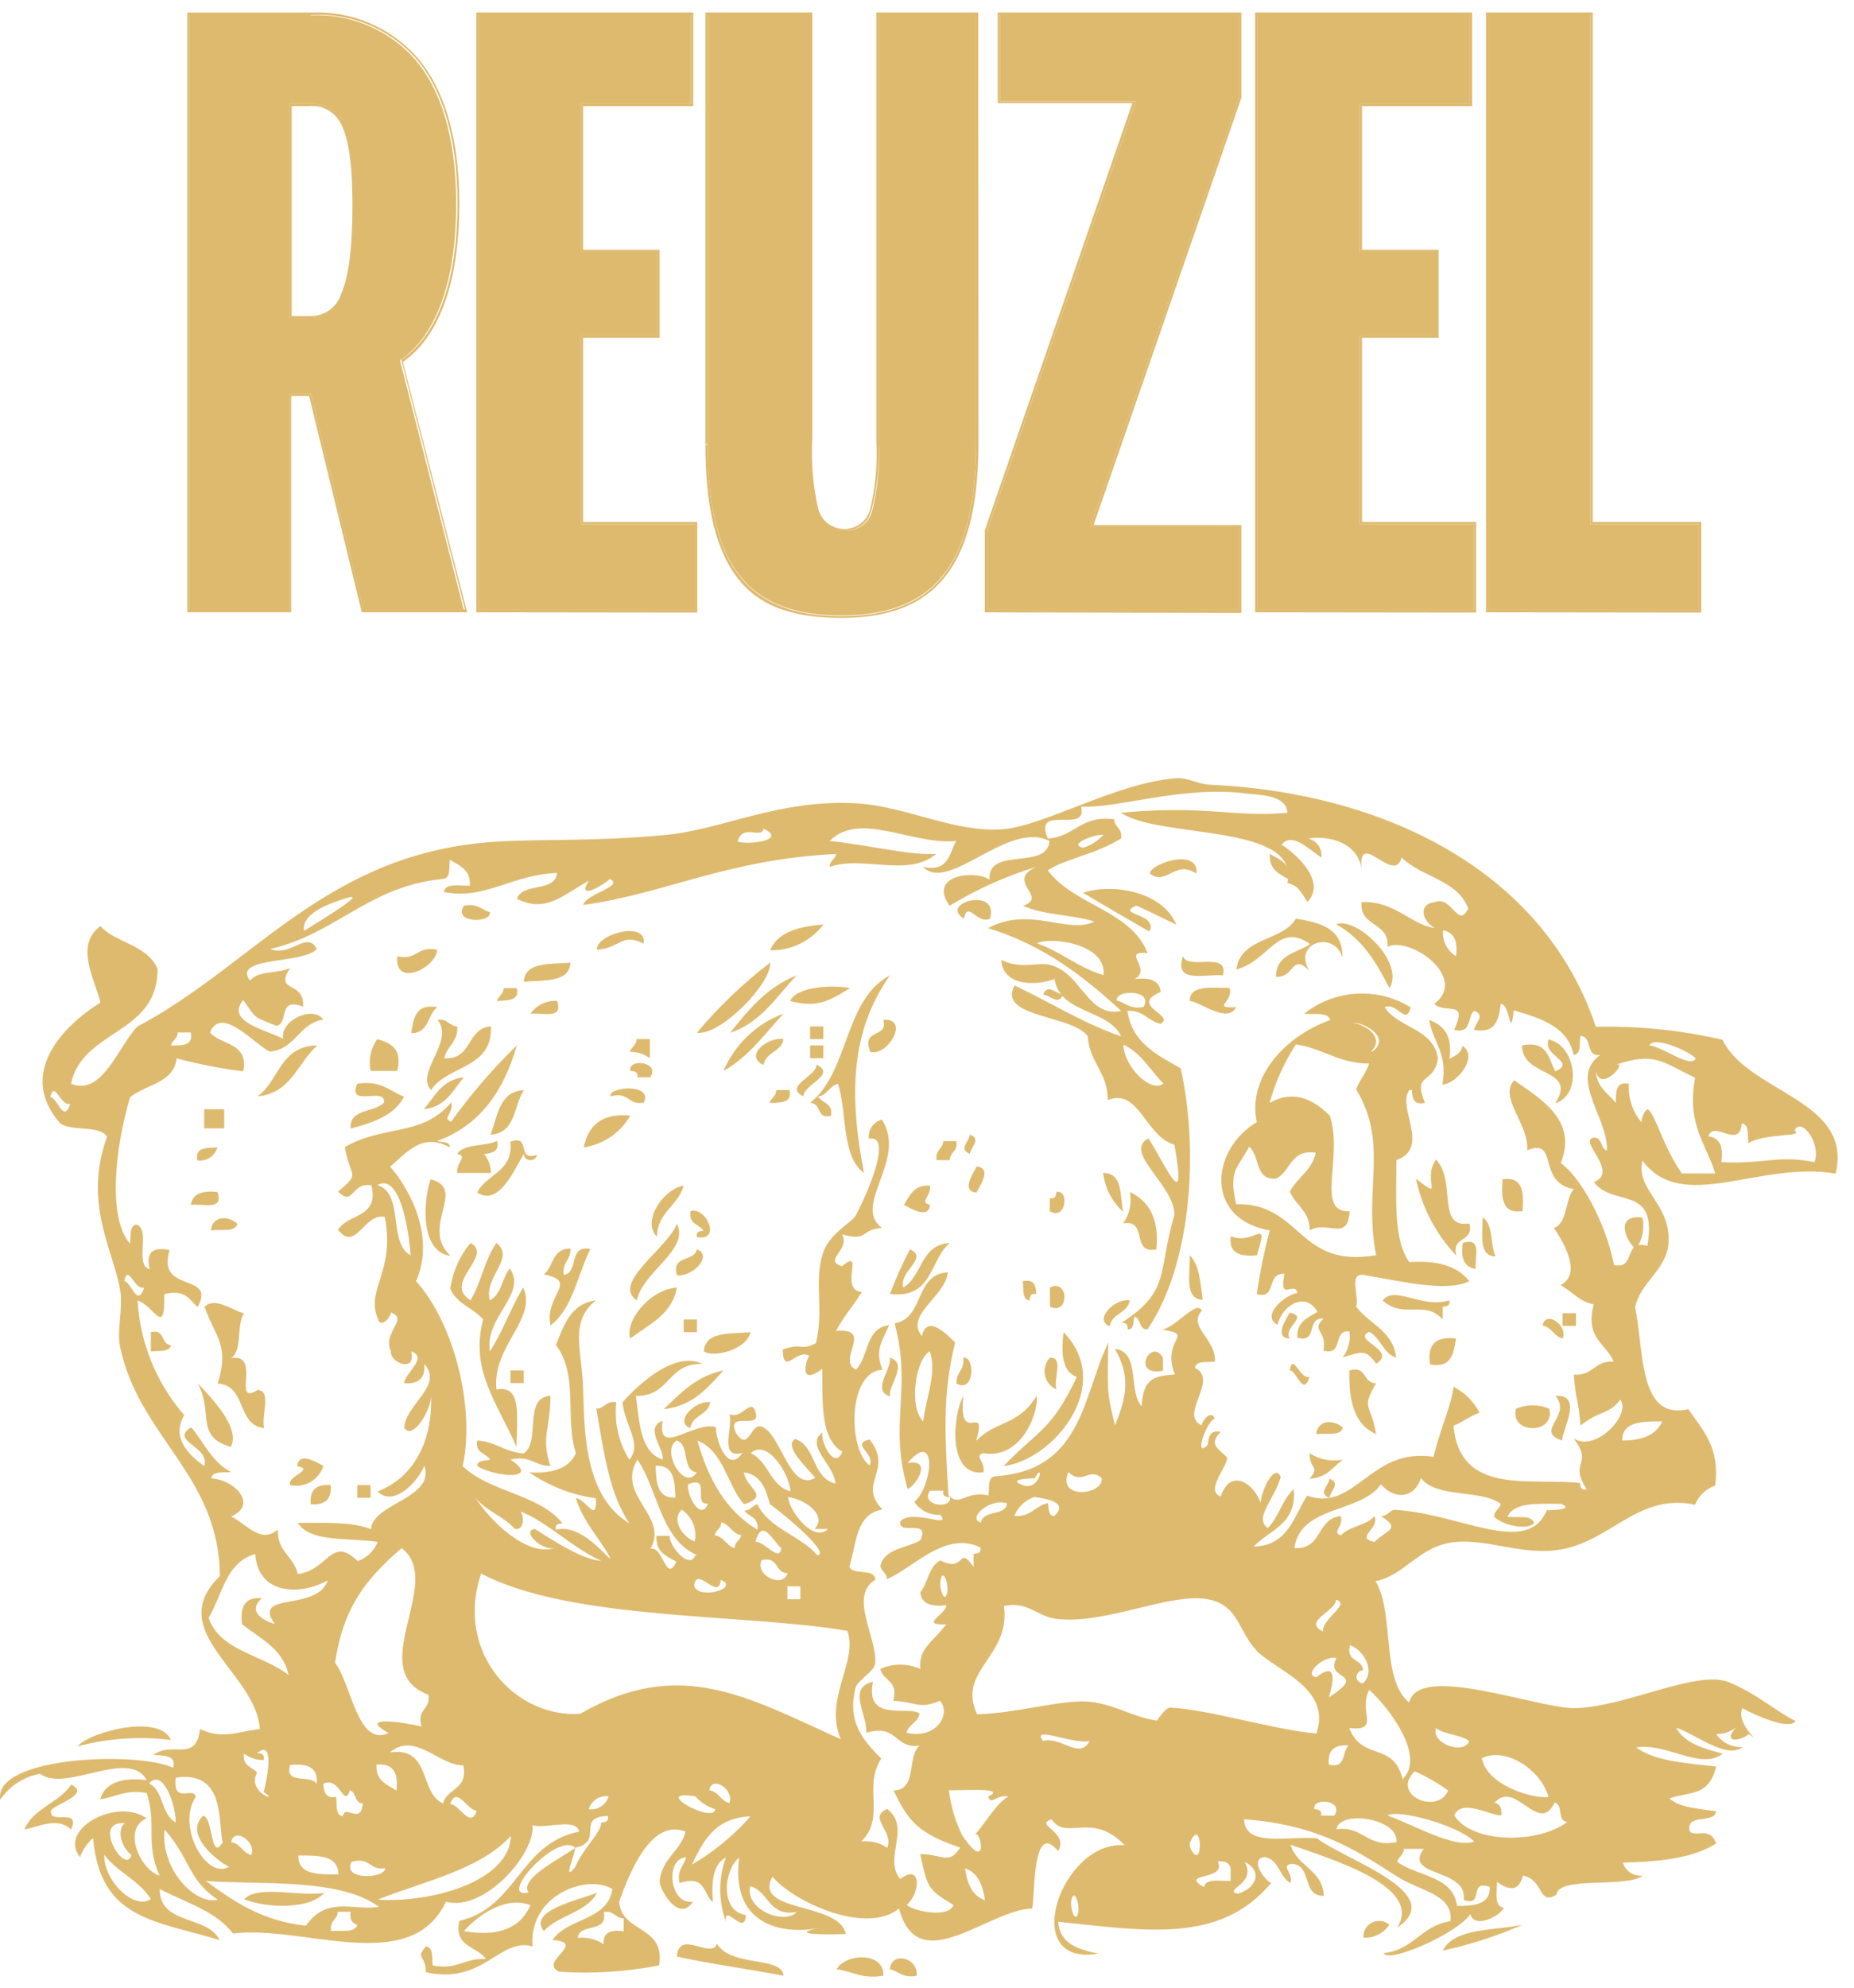 <?xml version="1.0" encoding="UTF-8"?> <svg xmlns="http://www.w3.org/2000/svg" width="112" height="120" viewBox="0 0 112 120" fill="none"> <path d="M76.712 51.555C77.3 51.891 77.99 52.133 77.92 53.118C77.332 52.782 76.641 52.54 76.712 51.555Z" fill="#DEBA6E"></path> <path d="M72.273 52.736C70.955 51.877 70.5 53.516 69.457 52.736C69.535 52.096 72.445 51.175 72.273 52.736Z" fill="#DEBA6E"></path> <path d="M59.801 55.464C59.017 55.832 58.452 54.314 58.232 55.464C56.664 54.518 60.397 53.485 59.801 55.464Z" fill="#DEBA6E"></path> <path d="M28.022 54.681C28.861 54.517 29.088 54.939 29.59 55.065C29.724 55.746 27.34 55.754 28.022 54.681Z" fill="#DEBA6E"></path> <path d="M80.719 55.806C81.887 55.298 84.907 58.082 83.934 59.661C83.15 58.097 82.264 56.643 80.719 55.806Z" fill="#DEBA6E"></path> <path d="M49.746 55.807C49.372 56.304 48.885 56.706 48.324 56.978C47.763 57.25 47.146 57.385 46.523 57.371C46.977 56.268 48.248 55.94 49.746 55.807Z" fill="#DEBA6E"></path> <path d="M26.415 57.346C26.321 58.457 23.803 59.647 23.999 57.729C25.23 58.011 25.183 57.064 26.415 57.346Z" fill="#DEBA6E"></path> <path d="M71.462 57.727C71.76 58.605 74.247 57.375 73.878 58.887C72.788 58.777 70.898 59.427 71.462 57.727Z" fill="#DEBA6E"></path> <path d="M34.46 58.118C34.389 59.332 32.891 59.16 31.644 59.27C31.707 58.056 33.213 58.228 34.46 58.118" fill="#DEBA6E"></path> <path d="M42.098 62.348C43.414 60.783 44.898 59.364 46.521 58.118C46.647 59.33 43.502 62.567 42.098 62.348Z" fill="#DEBA6E"></path> <path d="M48.129 58.886C46.905 60.152 46.003 61.716 44.113 62.35C45.211 60.966 46.325 59.597 48.129 58.886" fill="#DEBA6E"></path> <path d="M51.353 59.652C50.09 60.435 49.377 60.858 47.73 60.435C48.122 59.542 50.326 59.456 51.353 59.652Z" fill="#DEBA6E"></path> <path d="M30.439 59.652H31.223C31.412 60.435 30.651 60.388 30.023 60.435C30.094 60.122 30.423 60.051 30.423 59.652" fill="#DEBA6E"></path> <path d="M64.223 60.044C63.925 60.728 63.494 60.099 63.016 60.044C63.314 59.352 63.745 59.989 64.223 60.044Z" fill="#DEBA6E"></path> <path d="M74.279 59.652C74.537 60.496 73.141 60.878 74.679 60.808C74.122 61.808 72.6 60.527 71.871 60.425C71.871 59.441 73.212 59.644 74.279 59.644" fill="#DEBA6E"></path> <path d="M33.652 60.426C34.059 61.583 32.758 61.106 32.044 61.207C32.22 60.949 32.461 60.74 32.743 60.603C33.025 60.466 33.339 60.405 33.652 60.426" fill="#DEBA6E"></path> <path d="M26.413 60.809C25.809 61.263 25.935 62.373 24.844 62.373C24.978 61.482 25.103 60.567 26.413 60.809Z" fill="#DEBA6E"></path> <path d="M43.707 64.654C44.043 63.862 44.538 63.147 45.161 62.552C45.784 61.957 46.522 61.494 47.331 61.193C46.193 62.42 45.229 63.803 43.707 64.654" fill="#DEBA6E"></path> <path d="M26.413 61.575C27.064 61.473 27.103 61.942 27.62 61.966C27.683 62.919 26.985 63.154 26.836 63.888C28.562 63.998 28.162 62.075 29.652 61.966C29.785 64.529 27.009 64.31 26.036 65.811C25.064 64.74 27.479 62.888 26.436 61.575" fill="#DEBA6E"></path> <path d="M53.362 61.575C55.001 61.442 53.629 63.802 52.578 63.505C51.99 62.044 53.676 62.724 53.362 61.575Z" fill="#DEBA6E"></path> <path d="M86.348 61.577C87.211 61.905 87.768 62.53 87.556 63.92C87.909 63.748 88.277 63.584 88.34 63.139C89.336 63.756 88.058 65.411 87.132 65.481C87.477 63.607 86.576 62.928 86.348 61.632" fill="#DEBA6E"></path> <path d="M49.738 61.968H48.938V62.733H49.738V61.968Z" fill="#DEBA6E"></path> <path d="M22.791 62.732C23.622 62.967 24.32 63.326 23.998 64.654H22.391C22.32 64.324 22.319 63.982 22.388 63.651C22.457 63.321 22.594 63.008 22.791 62.732" fill="#DEBA6E"></path> <path d="M38.475 62.731H39.26V63.89C38.913 63.627 38.486 63.492 38.052 63.506C38.13 63.193 38.459 63.115 38.452 62.724" fill="#DEBA6E"></path> <path d="M47.33 62.73C47.213 63.514 46.24 63.514 46.123 64.297C44.915 63.725 46.421 62.574 47.33 62.73Z" fill="#DEBA6E"></path> <path d="M93.964 66.576C95.321 64.475 91.925 65.068 91.948 63.115C93.517 62.803 93.517 63.897 93.964 64.678C95.29 64.1 93.125 63.74 93.556 62.756C95.18 63.092 95.635 66.068 93.964 66.6" fill="#DEBA6E"></path> <path d="M19.174 63.113C17.974 64.152 17.606 66.004 15.551 66.191C16.869 65.277 16.908 63.129 19.174 63.113Z" fill="#DEBA6E"></path> <path d="M49.738 63.113H48.938V63.884H49.738V63.113Z" fill="#DEBA6E"></path> <path d="M38.076 64.654C37.919 63.872 39.911 64.091 39.284 65.037H38.499C38.578 64.716 38.35 64.677 38.099 64.654" fill="#DEBA6E"></path> <path d="M48.54 66.191C47.285 65.575 49.364 64.974 49.324 64.272C50.587 64.888 48.501 65.489 48.54 66.191Z" fill="#DEBA6E"></path> <path d="M25.606 66.966C26.28 66.185 26.688 65.179 28.021 65.038C27.355 65.819 26.939 66.825 25.606 66.966Z" fill="#DEBA6E"></path> <path d="M21.582 65.428C23.033 65.202 23.535 65.874 24.406 66.21C23.825 67.327 22.57 67.772 21.182 68.132C21.096 66.897 22.617 67.194 23.198 66.569C23.323 65.553 20.939 66.929 21.582 65.421" fill="#DEBA6E"></path> <path d="M31.645 65.811C31.026 66.757 31.159 68.423 29.63 68.501C30.077 67.39 30.132 65.904 31.645 65.811Z" fill="#DEBA6E"></path> <path d="M36.868 66.192C36.798 65.569 39.504 65.413 38.884 66.574C37.912 66.73 38.006 65.872 36.868 66.192Z" fill="#DEBA6E"></path> <path d="M46.908 65.811H47.692C47.88 66.631 47.12 66.545 46.484 66.592C46.563 66.287 46.892 66.209 46.892 65.811" fill="#DEBA6E"></path> <path d="M13.543 66.967H12.336V68.123H13.543V66.967Z" fill="#DEBA6E"></path> <path d="M38.077 67.349C37.784 67.86 37.378 68.299 36.89 68.632C36.403 68.965 35.846 69.183 35.262 69.272C35.528 67.99 36.297 67.185 38.077 67.349" fill="#DEBA6E"></path> <path d="M58.592 68.5C59.306 68.782 58.655 69.205 58.592 69.659C57.878 69.377 58.537 68.962 58.592 68.5Z" fill="#DEBA6E"></path> <path d="M30.029 68.891C30.177 69.54 29.715 69.61 29.244 69.673C29.509 69.994 29.653 70.398 29.652 70.814H27.621C27.535 70.157 28.303 69.813 27.621 69.657C28.029 69.024 29.331 69.235 30.029 68.875" fill="#DEBA6E"></path> <path d="M56.985 68.892H57.769C57.887 69.509 57.392 69.548 57.369 70.041H56.585C56.467 69.423 56.961 69.376 56.985 68.892Z" fill="#DEBA6E"></path> <path d="M13.136 69.272C13.061 69.526 12.899 69.745 12.677 69.89C12.456 70.034 12.19 70.094 11.928 70.058C11.74 69.233 12.508 69.32 13.136 69.272Z" fill="#DEBA6E"></path> <path d="M87.955 75.784C86.739 74.495 85.903 72.896 85.539 71.165C87.335 72.548 85.861 71.258 86.747 70.008C88.002 71.282 86.747 74.19 88.763 73.861C89.061 75.042 87.657 74.596 87.978 75.784" fill="#DEBA6E"></path> <path d="M58.993 70.431C59.997 70.485 59.11 71.727 58.993 71.992C57.997 71.938 58.875 70.696 58.993 70.431Z" fill="#DEBA6E"></path> <path d="M66.64 70.814C67.855 70.814 67.636 72.158 67.848 73.158C67.174 72.548 66.745 71.715 66.64 70.814" fill="#DEBA6E"></path> <path d="M26.015 71.196C28.266 71.783 25.341 74.073 27.215 75.816C25.364 75.574 25.561 72.51 26.015 71.196Z" fill="#DEBA6E"></path> <path d="M90.771 71.195C92.026 71.015 92.058 72.016 91.979 73.118C90.724 73.298 90.693 72.336 90.771 71.195Z" fill="#DEBA6E"></path> <path d="M56.178 71.579C56.264 72.236 55.495 72.58 56.178 72.736C56.123 73.69 54.821 72.846 54.609 72.736C54.962 72.174 55.213 71.517 56.178 71.579Z" fill="#DEBA6E"></path> <path d="M13.135 71.962C13.543 73.119 12.241 72.642 11.527 72.743C11.629 72.063 12.225 71.868 13.135 71.962Z" fill="#DEBA6E"></path> <path d="M63.822 71.962C64.606 71.813 64.41 73.714 63.414 73.12V72.338C63.759 72.4 63.798 72.181 63.822 71.946" fill="#DEBA6E"></path> <path d="M68.247 71.962C69.415 72.509 70.043 73.588 69.855 75.425C68.286 75.745 69.384 73.572 67.847 73.861C68.044 73.586 68.181 73.273 68.25 72.942C68.319 72.611 68.318 72.269 68.247 71.939" fill="#DEBA6E"></path> <path d="M14.342 73.884C14.217 74.409 13.338 74.205 12.734 74.275C12.844 73.374 13.809 73.39 14.342 73.884Z" fill="#DEBA6E"></path> <path d="M89.564 73.502C90.231 73.893 90.003 75.137 90.348 75.849C89.321 75.849 89.564 74.566 89.564 73.502Z" fill="#DEBA6E"></path> <path d="M98.819 75.425C98.176 74.862 97.556 73.313 99.219 73.501C99.29 73.832 99.29 74.174 99.222 74.505C99.153 74.836 99.016 75.149 98.819 75.425" fill="#DEBA6E"></path> <path d="M40.891 73.884C41.676 75.448 38.821 76.769 38.476 78.505C36.907 77.473 40.319 75.377 40.891 73.884Z" fill="#DEBA6E"></path> <path d="M75.927 75.785C74.876 75.886 74.202 75.636 74.359 74.627C75.739 75.245 76.711 73.312 75.927 75.785Z" fill="#DEBA6E"></path> <path d="M54.57 77.729C55.73 77.049 55.597 75.126 57.385 75.04C56.146 76.033 56.381 78.432 53.762 78.12C54.109 77.197 54.513 76.297 54.97 75.423C56.146 75.962 54.264 76.752 54.57 77.729Z" fill="#DEBA6E"></path> <path d="M88.365 75.041C89.573 74.658 89.071 75.902 89.149 76.606C88.443 76.512 88.231 75.941 88.365 75.041Z" fill="#DEBA6E"></path> <path d="M34.051 76.964C35.001 76.847 34.295 75.143 35.667 75.401C34.883 76.964 34.6 79.005 33.252 80.022C32.875 78.168 35.008 77.363 32.852 76.941C33.448 76.487 33.322 75.377 34.459 75.377C34.506 76.065 33.965 76.159 34.051 76.941" fill="#DEBA6E"></path> <path d="M42.1 75.425C43.111 75.816 41.778 77.13 40.892 76.99C40.539 75.753 41.935 76.207 42.1 75.425Z" fill="#DEBA6E"></path> <path d="M71.871 75.784C72.467 76.363 72.514 77.473 72.656 78.474C71.503 78.419 71.918 76.863 71.871 75.784Z" fill="#DEBA6E"></path> <path d="M61.809 77.346C62.499 77.205 62.593 77.651 62.593 78.128C62.248 78.057 62.217 78.276 62.193 78.511C61.723 78.448 61.848 77.807 61.785 77.353" fill="#DEBA6E"></path> <path d="M40.891 77.731C40.601 79.372 39.189 79.95 38.076 80.81C37.715 79.88 39.142 77.872 40.891 77.731Z" fill="#DEBA6E"></path> <path d="M63.426 77.73C64.594 77.169 64.594 79.454 63.426 78.885V77.73Z" fill="#DEBA6E"></path> <path d="M83.531 78.504C84.269 77.574 85.884 79.028 87.555 78.504C87.625 78.833 87.398 78.872 87.155 78.887V79.669C86.088 78.434 84.802 79.669 83.531 78.512" fill="#DEBA6E"></path> <path d="M12.336 78.909C12.963 78.276 13.904 79.042 14.743 79.292C14.257 79.98 14.673 81.536 13.959 81.989C15.841 81.677 13.959 84.944 15.567 83.912C16.453 83.959 15.739 85.546 15.967 86.219C14.273 86.047 14.924 83.631 13.151 83.529C13.889 81.184 12.979 80.707 12.367 78.909" fill="#DEBA6E"></path> <path d="M68.247 78.504C68.129 79.287 67.157 79.287 67.039 80.069C66.028 79.678 67.361 78.363 68.247 78.504Z" fill="#DEBA6E"></path> <path d="M77.903 80.81C76.899 80.755 77.785 79.512 77.903 79.246C79.103 79.504 77.519 80.075 77.903 80.81Z" fill="#DEBA6E"></path> <path d="M95.203 79.278H94.395V80.044H95.203V79.278Z" fill="#DEBA6E"></path> <path d="M42.101 79.661H41.301V80.428H42.101V79.661Z" fill="#DEBA6E"></path> <path d="M94.395 80.81C93.87 80.677 93.76 80.137 93.188 80.027C93.352 79.065 94.756 80.027 94.395 80.81Z" fill="#DEBA6E"></path> <path d="M9.113 81.583V80.425C10.007 80.214 9.685 81.161 10.321 81.207C10.258 81.653 9.591 81.528 9.113 81.591" fill="#DEBA6E"></path> <path d="M45.339 80.428C45.096 81.49 43.111 81.99 42.523 81.584C42.586 80.365 44.092 80.537 45.339 80.428Z" fill="#DEBA6E"></path> <path d="M87.956 80.81C87.815 81.701 87.697 82.615 86.388 82.373C86.2 81.17 86.741 80.654 87.956 80.81Z" fill="#DEBA6E"></path> <path d="M70.255 81.966V82.75C68.294 83.141 69.517 80.705 70.255 81.966Z" fill="#DEBA6E"></path> <path d="M53.762 81.966C54.899 82.349 53.652 83.601 53.762 84.312C52.633 83.921 53.88 82.678 53.762 81.966Z" fill="#DEBA6E"></path> <path d="M58.192 81.967C58.898 81.842 58.906 84.127 57.784 83.532C57.737 82.843 58.278 82.749 58.192 81.967Z" fill="#DEBA6E"></path> <path d="M63.425 81.966C64.296 81.903 63.606 83.334 63.825 83.889C63.648 83.812 63.493 83.693 63.371 83.544C63.25 83.395 63.166 83.219 63.127 83.03C63.087 82.842 63.094 82.647 63.146 82.462C63.198 82.277 63.294 82.107 63.425 81.966" fill="#DEBA6E"></path> <path d="M31.637 82.733H30.837V83.497H31.637V82.733Z" fill="#DEBA6E"></path> <path d="M43.709 82.733C42.76 83.749 41.913 84.866 40.094 85.077C41.105 84.124 42.031 83.085 43.709 82.733Z" fill="#DEBA6E"></path> <path d="M11.938 83.506C12.832 84.451 14.534 86.209 13.945 87.35C11.757 86.732 12.918 85.272 11.938 83.506" fill="#DEBA6E"></path> <path d="M93.964 84.274C95.673 84.157 94.371 86.328 94.364 86.968C92.654 86.398 95.007 85.477 93.964 84.274Z" fill="#DEBA6E"></path> <path d="M42.907 84.654C42.789 85.436 41.816 85.436 41.699 86.219C40.687 85.835 42.02 84.521 42.907 84.654Z" fill="#DEBA6E"></path> <path d="M93.588 85.046C93.98 86.611 91.188 86.611 91.58 85.046C91.897 84.911 92.239 84.841 92.584 84.841C92.929 84.841 93.271 84.911 93.588 85.046" fill="#DEBA6E"></path> <path d="M81.12 86.194C81.002 86.717 80.116 86.514 79.512 86.576C79.621 85.687 80.586 85.694 81.12 86.194Z" fill="#DEBA6E"></path> <path d="M79.11 87.734C79.703 88.12 80.424 88.258 81.118 88.117C80.514 88.57 80.138 89.234 79.11 89.273C79.777 88.492 79.11 88.781 79.11 87.711" fill="#DEBA6E"></path> <path d="M17.967 88.508C18.022 87.547 19.323 88.391 19.535 88.508C19.405 88.915 19.126 89.258 18.755 89.471C18.383 89.683 17.946 89.75 17.527 89.658C17.308 89.103 19.096 88.719 17.927 88.508" fill="#DEBA6E"></path> <path d="M80.316 90.433C79.594 90.151 80.253 89.728 80.316 89.274C81.029 89.556 80.371 89.979 80.316 90.433Z" fill="#DEBA6E"></path> <path d="M18.767 90.815C18.696 89.97 19.096 89.586 19.974 89.657C20.053 90.494 19.645 90.886 18.767 90.815Z" fill="#DEBA6E"></path> <path d="M22.382 89.657H21.582V90.424H22.382V89.657Z" fill="#DEBA6E"></path> <path d="M10.319 105.046C8.434 104.812 6.522 104.942 4.688 105.429C5.386 104.561 9.66 103.436 10.319 105.046Z" fill="#DEBA6E"></path> <path d="M14.75 114.661C15.573 113.779 18.091 114.52 19.581 114.278C18.718 115.285 16.099 115.207 14.75 114.661Z" fill="#DEBA6E"></path> <path d="M32.852 116.581C31.872 115.37 34.899 114.713 36.068 114.275C35.432 115.463 33.715 115.628 32.852 116.581Z" fill="#DEBA6E"></path> <path d="M83.933 116.199C83.762 116.454 83.528 116.66 83.253 116.798C82.978 116.935 82.672 116.998 82.365 116.982C82.351 116.795 82.394 116.608 82.487 116.445C82.58 116.282 82.719 116.151 82.887 116.067C83.055 115.983 83.244 115.951 83.43 115.974C83.616 115.998 83.791 116.076 83.933 116.199" fill="#DEBA6E"></path> <path d="M53.362 119.278C52.06 119.497 51.496 119.013 50.547 118.888C51.025 117.944 53.425 117.788 53.362 119.278Z" fill="#DEBA6E"></path> <path d="M55.377 119.28C54.538 119.444 54.311 119.013 53.762 118.888C53.817 117.801 55.48 118.153 55.377 119.28Z" fill="#DEBA6E"></path> <path d="M65.43 53.9C67.061 53.329 70.19 53.743 71.061 55.822C70.277 55.455 69.492 55.041 68.645 54.673C67.32 55.244 69.994 55.127 69.43 56.236C68.081 55.463 66.732 54.681 65.43 53.9Z" fill="#DEBA6E"></path> <path d="M79.111 56.965C77.158 55.667 76.695 57.988 74.688 58.528C74.939 56.566 77.495 56.84 78.279 55.464C79.785 55.691 81.134 56.066 81.095 57.809C80.648 56.16 78.06 56.879 79.087 58.59C78.013 57.527 78.209 59.044 77.08 58.973C77.08 57.66 78.256 57.543 79.087 57.05" fill="#DEBA6E"></path> <path d="M38.883 56.964C37.542 56.315 37.511 57.206 36.068 57.347C35.934 56.425 39.095 55.526 38.883 56.964" fill="#DEBA6E"></path> <path d="M48.938 66.578C51.291 64.756 50.985 60.324 53.762 58.886C51.448 62.169 51.244 65.921 52.193 70.814C50.821 69.822 51.181 67.172 50.624 65.429C50.099 65.561 49.997 66.101 49.417 66.21C49.683 66.601 50.342 66.609 50.201 67.367C49.307 67.578 49.628 66.632 48.993 66.585" fill="#DEBA6E"></path> <path d="M85.14 65.811C84.356 66.85 86.45 69.289 84.356 70.039C84.356 72.384 84.159 74.846 85.14 76.198C86.889 76.066 88.073 76.472 88.763 77.347C87.375 78.035 84.654 77.347 82.324 76.964C81.454 76.902 82.144 78.332 81.924 78.887C82.709 79.934 84.16 80.341 84.34 81.967C83.556 81.701 83.415 80.794 82.724 80.403C81.579 80.88 84.473 81.521 83.132 82.326C82.505 81.451 82.293 81.599 81.117 81.943C81.284 81.722 81.406 81.47 81.474 81.202C81.543 80.933 81.557 80.654 81.516 80.38C80.466 80.263 81.203 81.873 79.948 81.537C80.191 80.302 79.164 80.349 79.948 79.614C78.897 79.497 79.634 81.107 78.379 80.763C78.309 79.802 78.999 79.559 79.587 79.2C78.889 77.933 77.438 78.793 77.179 79.981C76.129 79.442 77.642 78.152 78.379 78.059C78.207 77.277 77.234 78.684 77.595 76.902C76.442 76.847 77.179 78.457 75.925 78.129C76.107 76.832 76.369 75.548 76.709 74.283C72.787 73.611 73.093 69.438 75.925 67.741C75.368 65.248 77.368 62.661 80.356 61.582C80.23 61.066 79.344 61.27 78.787 61.199C79.688 60.481 80.79 60.059 81.942 59.99C83.093 59.922 84.238 60.21 85.218 60.816C84.952 61.965 84.356 60.449 83.65 60.816C84.481 62.075 86.606 62.09 86.865 63.896C86.63 65.529 85.297 64.677 86.081 66.585C85.391 66.725 85.297 66.288 85.297 65.803L85.14 65.811ZM82.881 63.497C84.356 62.466 81.516 61.254 81.313 61.934C82.262 62.051 82.215 63.122 82.881 63.497ZM76.709 66.577C78.011 65.85 79.203 66.217 80.332 67.358C81.171 69.852 79.422 73.221 81.532 73.127C81.415 75.018 80.191 73.635 79.124 74.283C79.124 73.111 78.27 72.783 77.917 71.939C78.371 71.094 79.258 70.665 79.485 69.594C77.917 69.367 77.995 70.735 77.078 71.157C75.768 71.251 76.129 69.75 75.462 69.234C74.677 70.657 74.231 70.672 74.677 72.697C78.646 72.626 78.371 76.605 83.132 75.776C82.348 71.798 83.916 69.031 81.924 65.772C82.128 65.201 82.52 64.803 82.709 64.209C80.866 64.209 79.917 63.286 78.285 63.052C77.59 64.12 77.061 65.288 76.717 66.514" fill="#DEBA6E"></path> <path d="M81.117 61.966C81.36 61.262 84.199 62.474 82.686 63.529C81.98 63.178 82.027 62.107 81.117 61.966Z" fill="#DEBA6E"></path> <path d="M81.118 61.965H81.188C81.188 61.864 81.337 61.801 81.541 61.801C81.892 61.822 82.233 61.932 82.529 62.121C82.672 62.188 82.797 62.288 82.893 62.413C82.989 62.539 83.052 62.685 83.078 62.84C83.066 62.962 83.024 63.078 82.956 63.179C82.887 63.28 82.794 63.362 82.686 63.419V63.481V63.411C82.39 63.219 82.153 62.949 82.004 62.63C81.918 62.44 81.787 62.275 81.621 62.15C81.455 62.024 81.261 61.942 81.055 61.91V61.981H81.125H81.055V62.051C81.238 62.081 81.41 62.156 81.557 62.269C81.704 62.383 81.819 62.531 81.894 62.7C82.052 63.06 82.31 63.367 82.639 63.583H82.678C82.804 63.512 82.91 63.412 82.988 63.291C83.066 63.169 83.113 63.031 83.125 62.887C83.1 62.709 83.032 62.539 82.925 62.393C82.818 62.247 82.677 62.129 82.514 62.051C82.195 61.845 81.827 61.727 81.447 61.707C81.349 61.693 81.249 61.71 81.161 61.756C81.074 61.803 81.003 61.876 80.961 61.965V62.043H81.047L81.118 61.965Z" fill="#DEBA6E"></path> <path d="M31.644 69.657C31.04 70.673 30.131 72.838 28.829 72.001C29.378 70.86 31.017 70.767 30.836 68.93C32.138 68.453 31.142 70.173 32.444 69.712C32.342 70.196 31.66 70.102 31.66 69.712" fill="#DEBA6E"></path> <path d="M41.299 71.579C40.97 72.806 39.73 73.142 39.683 74.658C38.734 73.72 40.115 71.751 41.299 71.579Z" fill="#DEBA6E"></path> <path d="M41.699 73.118C42.648 72.805 43.62 74.972 42.099 74.682C42.028 74.354 42.256 74.323 42.507 74.299C42.24 73.908 41.573 73.9 41.722 73.141" fill="#DEBA6E"></path> <path d="M27.215 77.729C27.363 76.739 27.781 75.809 28.423 75.04C29.858 75.822 26.697 77.44 28.423 78.503C29.066 77.447 29.293 76.001 29.991 75.04C31.16 75.931 29.207 77.111 29.591 78.503C30.297 78.151 30.329 77.15 30.799 76.58C31.866 78.143 29.278 79.472 29.591 81.582C30.376 80.41 30.854 78.94 31.607 77.729C32.485 79.612 29.701 81.293 29.991 83.888C31.474 83.622 31.254 85.264 31.199 87.351C30.031 84.662 28.368 82.708 29.191 79.659C28.587 78.948 27.513 78.698 27.176 77.729" fill="#DEBA6E"></path> <path d="M65.032 83.124C64.161 82.796 64.099 81.702 64.248 80.428C67.385 83.624 63.612 88.157 60.632 88.509C62.718 86.313 63.471 86.445 65.055 83.124" fill="#DEBA6E"></path> <path d="M77.902 82.731C78.129 81.621 78.529 83.325 79.109 83.114C78.717 84.396 78.325 82.692 77.902 82.731Z" fill="#DEBA6E"></path> <path d="M83.133 83.505C82.192 85.115 82.819 84.693 83.133 86.576C81.823 86.029 81.463 84.583 81.517 82.731C82.623 82.45 82.302 83.513 83.133 83.513" fill="#DEBA6E"></path> <path d="M4.289 107.735C5.505 108.314 3.395 108.884 3.081 109.298C2.925 110.221 4.917 109.087 4.289 110.455C3.505 109.674 2.383 110.268 1.474 110.455C1.999 109.166 3.552 108.853 4.289 107.759" fill="#DEBA6E"></path> <path d="M91.98 116.199C90.429 116.879 88.813 117.402 87.157 117.761C87.855 116.379 90.2 116.574 91.98 116.199Z" fill="#DEBA6E"></path> <path d="M47.33 119.279C45.204 118.873 42.969 118.575 40.891 118.122C41.008 116.425 43.024 118.333 43.306 117.34C44.153 118.779 47.228 118.083 47.33 119.264" fill="#DEBA6E"></path> <path d="M58.995 86.968C60.163 85.757 61.528 86.085 62.618 84.272C62.783 85.053 61.834 88.125 59.402 87.734C58.806 87.906 59.559 88.227 59.402 88.891C57.238 89.141 57.536 85.483 58.194 84.272C57.873 87.461 59.669 84.506 58.979 86.968" fill="#DEBA6E"></path> <path d="M31.644 87.734C32.687 87.07 31.581 84.342 33.251 84.272C33.251 86.249 32.663 86.796 33.251 88.508C32.302 88.508 32.067 87.844 30.836 88.117C32.726 89.376 29.95 89.204 28.828 88.508C28.828 88.133 29.314 88.203 29.612 88.117C29.354 87.727 28.687 87.727 28.828 86.968C29.965 87.031 30.498 87.672 31.644 87.75" fill="#DEBA6E"></path> <path d="M17.621 19.082V6.405H18.672C19.073 6.365 19.476 6.451 19.826 6.652C20.174 6.852 20.451 7.157 20.617 7.523C21.056 8.39 21.292 9.867 21.292 12.376C21.292 15.025 21.056 16.714 20.617 17.73C20.495 18.131 20.244 18.48 19.902 18.725C19.56 18.969 19.147 19.095 18.727 19.082H17.621ZM18.672 6.265H17.48V19.222H18.735C19.181 19.231 19.619 19.096 19.983 18.837C20.346 18.578 20.615 18.209 20.75 17.784C21.205 16.737 21.433 15.033 21.433 12.376C21.433 9.883 21.205 8.367 20.743 7.46C20.565 7.071 20.27 6.747 19.899 6.533C19.528 6.318 19.099 6.225 18.672 6.265V6.265ZM11.457 0.896H18.821C19.994 0.838 21.166 1.041 22.251 1.489C23.336 1.938 24.308 2.622 25.095 3.49C26.664 5.303 27.637 8.179 27.637 12.274C27.637 17.19 26.311 20.332 24.241 21.723L28.091 36.791H21.958L18.782 23.755H17.48V36.822H11.457V0.896ZM18.821 0.755H11.316V0.825V36.963H17.59V23.904H18.672L21.856 36.963H28.217L24.335 21.856C26.436 20.402 27.746 17.222 27.746 12.314C27.746 8.164 26.774 5.28 25.174 3.435C24.38 2.549 23.398 1.848 22.299 1.385C21.201 0.921 20.013 0.706 18.821 0.755" fill="#DEBA6E"></path> <path d="M28.914 36.822V0.896H41.737V6.265H35.086V15.229H39.729V20.246H35.086V31.649H41.98V36.822H28.914Z" fill="#DEBA6E"></path> <path d="M28.773 36.964V0.824V0.754H41.879V6.405H35.228V15.08H39.848V20.395H35.228V31.509H42.122V36.98L28.773 36.964ZM28.922 36.823H41.981V31.649H35.087V20.246H39.73V15.229H35.087V6.264H41.738V0.895H28.922V36.823Z" fill="#DEBA6E"></path> <path d="M58.953 0.895H53.079V26.545C53.166 28.005 53.031 29.47 52.679 30.89C52.578 31.241 52.357 31.545 52.055 31.75C51.753 31.956 51.388 32.05 51.024 32.016C50.642 32.049 50.261 31.941 49.954 31.714C49.646 31.486 49.432 31.154 49.353 30.781C49.014 29.343 48.885 27.863 48.969 26.389V0.895H42.757V26.803C42.757 30.156 43.252 32.75 44.498 34.501C45.745 36.252 47.738 37.158 50.812 37.158C53.886 37.158 55.902 36.228 57.172 34.462C58.443 32.696 58.953 30.062 58.953 26.646V0.895Z" fill="#DEBA6E"></path> <path d="M59.094 0.754H52.938V26.547C53.021 27.991 52.889 29.44 52.545 30.846C52.433 31.169 52.221 31.448 51.94 31.645C51.659 31.841 51.323 31.944 50.98 31.938C50.636 31.933 50.304 31.82 50.029 31.616C49.754 31.411 49.55 31.125 49.448 30.799C49.114 29.376 48.988 27.912 49.071 26.453V0.754H42.617V26.805H42.758V0.895H48.93V26.414C48.846 27.889 48.976 29.368 49.314 30.807C49.398 31.176 49.614 31.502 49.921 31.725C50.228 31.948 50.606 32.052 50.985 32.018C51.357 32.049 51.729 31.947 52.032 31.729C52.336 31.511 52.551 31.192 52.64 30.83C52.999 29.432 53.147 27.988 53.079 26.547V0.895H58.953V26.688C58.953 30.095 58.443 32.722 57.173 34.504C55.902 36.286 53.879 37.2 50.812 37.2C47.746 37.2 45.738 36.286 44.499 34.543C43.26 32.8 42.758 30.197 42.758 26.844H42.617C42.617 30.213 43.111 32.831 44.381 34.66C45.652 36.489 47.691 37.302 50.828 37.302C53.965 37.302 56.004 36.356 57.298 34.543C58.592 32.729 59.11 30.072 59.11 26.656L59.094 0.754Z" fill="#DEBA6E"></path> <path d="M59.636 36.822V32.031L68.617 6.115H60.421V0.895H74.852V5.881L65.871 31.797H74.852V36.822H59.636Z" fill="#DEBA6E"></path> <path d="M59.492 36.966V32.018L68.409 6.225H60.276V0.754H74.99V5.905L66.064 31.698H74.99V37.005L59.492 36.966ZM60.418 6.116H68.613L59.633 32.018V36.809H74.849V31.799H65.868L74.849 5.881V0.895H60.418V6.116Z" fill="#DEBA6E"></path> <path d="M75.973 36.822V0.895H88.788V6.264H82.138V15.228H86.781V20.246H82.138V31.648H89.031V36.822H75.973Z" fill="#DEBA6E"></path> <path d="M75.824 36.964V0.824V0.754H88.93V6.405H82.279V15.08H86.906V20.395H82.279V31.509H89.173V36.98L75.824 36.964ZM75.973 36.823H89.032V31.649H82.138V20.246H86.781V15.229H82.138V6.264H88.788V0.895H75.973V36.823Z" fill="#DEBA6E"></path> <path d="M89.909 36.822V0.895H96.074V31.648H102.631V36.822H89.909Z" fill="#DEBA6E"></path> <path d="M89.769 36.964V0.824V0.754H96.215V31.509H102.772V36.98L89.769 36.964ZM89.91 36.823H102.631V31.649H96.074V0.895H89.91V36.823Z" fill="#DEBA6E"></path> <path d="M85.141 102.733C85.792 100.388 92.984 103.194 95.195 103.124C98.332 103.015 102.528 100.779 104.45 101.561C106.175 102.28 107.281 103.319 108.473 103.906C108.097 104.484 105.956 103.523 105.258 103.124C104.811 104.14 106.677 105.469 105.658 104.687C105.015 105.187 104.042 105.187 104.873 104.296C104.528 104.557 104.106 104.694 103.673 104.687C103.848 104.947 104.089 105.157 104.372 105.294C104.654 105.431 104.968 105.491 105.281 105.469C104.277 106.25 102.395 104.648 101.258 104.312C101.76 105.242 102.905 105.563 104.073 105.875C102.709 106.899 100.764 105.211 98.842 105.492C99.964 106.344 101.877 106.438 103.673 106.649C103.226 108.478 102.105 108.142 100.85 108.572C101.462 109.142 102.623 109.189 103.673 109.353C103.564 110.135 101.885 109.447 102.058 110.51C102.332 111.026 103.281 110.174 103.673 111.292C102.309 112.175 100.27 112.401 98.034 112.448C98.11 112.7 98.273 112.917 98.495 113.06C98.716 113.203 98.981 113.263 99.242 113.23C98.27 114.012 94.16 113.23 94.019 114.387C92.913 115.067 93.29 113.488 92.003 113.23C91.862 113.699 91.596 114.457 90.435 113.613C90.435 114.223 90.239 115.082 90.835 115.176C90.701 115.622 89.078 116.505 88.827 115.567C87.98 116.771 83.784 118.576 83.596 117.912C85.407 117.724 85.87 116.231 87.619 115.989C87.831 114.355 85.698 114.137 84.404 113.293C81.878 111.667 79.612 110.166 75.149 109.83C75.204 111.573 77.878 110.815 79.572 110.987C81.188 112.269 87.556 114.277 84.404 116.372C85.972 113.91 80.6 112.3 77.965 111.37C78.333 112.683 79.894 112.863 79.972 114.449C78.584 114.504 79.329 112.503 77.965 112.527C77.368 112.691 78.121 113.019 77.965 113.675C77.259 113.332 77.298 112.261 76.396 112.112C75.447 112.214 76.396 113.543 76.796 113.675C73.706 117.357 69.275 116.575 63.926 116.02C64.012 117.341 65.118 117.693 66.334 117.943C61.479 118.787 64.098 111.081 67.949 111.401C65.926 109.314 64.428 111.167 63.526 109.838C62.428 110.19 64.593 110.557 63.926 111.761C62.357 109.838 62.53 114.348 62.357 115.223C59.706 115.27 55.463 119.545 54.31 115.223C52.334 116.833 47.958 114.84 46.664 113.3C45.448 115.504 50.718 114.801 51.095 116.763C51.009 116.763 47.173 116.903 49.479 116.38C47.707 116.786 44.083 116.505 44.656 112.151C43.738 112.847 43.456 115.387 45.056 115.614C45.017 116.974 43.73 114.832 43.848 115.997C43.397 114.754 43.397 113.394 43.848 112.151C43.064 112.519 42.978 113.629 43.064 114.84C42.476 114.379 42.672 113.16 41.048 113.683C40.876 112.902 41.323 112.667 41.448 112.12C40.139 112.23 40.452 115.02 41.856 114.809C41.072 116.036 39.982 114.332 39.848 113.652C39.934 112.198 41.111 111.792 41.417 110.58C39.346 109.76 38.052 112.995 37.401 114.809C37.542 116.724 40.217 116.216 39.817 118.654C37.829 119.043 35.799 119.172 33.778 119.037C32.476 118.435 35.535 117.279 33.378 117.122C34.256 115.786 36.727 115.966 36.993 114.043C35.425 113.105 31.919 114.441 32.17 117.505C30.186 116.95 29.198 119.85 25.731 119.068C25.731 118.021 25.064 118.287 25.731 117.505C26.202 117.568 26.076 118.209 26.139 118.654C27.653 118.951 28.061 118.185 29.355 118.271C28.837 117.49 27.402 117.568 27.747 115.966C31.221 115.184 31.394 111.276 34.986 110.58C34.813 109.721 33.002 110.424 32.17 110.197C32.327 111.956 29.229 115.442 26.939 114.809C24.806 119.35 18.312 116.192 14.069 116.731C13.065 115.379 11.206 114.856 9.645 114.043C9.645 116.247 12.547 115.606 13.261 117.122C9.34 115.942 6.046 115.88 5.622 110.963C5.265 111.275 4.994 111.673 4.838 112.12C3.465 110.424 7.065 108.501 8.861 109.775C7.347 110.416 8.485 112.902 9.645 113.238C8.759 111.307 9.489 110.174 8.861 108.243C7.559 108.017 6.987 108.501 6.046 108.626C6.351 107.634 7.332 107.29 8.861 107.47C7.81 105.508 3.951 108.251 2.422 107.087C1.936 107.174 1.473 107.357 1.059 107.625C0.646 107.894 0.291 108.242 0.014 108.65C-0.401 106.032 8.32 105.711 10.469 106.727C10.657 105.946 9.896 105.992 9.261 105.946C10.43 105.086 11.841 106.446 12.085 104.382C13.379 105.008 14.257 104.57 15.7 104.382C15.465 100.951 9.841 98.497 13.284 95.152C13.237 89.032 8.406 86.789 7.253 81.31C7.049 80.341 7.449 78.926 7.253 77.84C6.814 75.409 5.018 72.626 6.469 68.617C5.998 67.913 4.375 68.312 3.653 67.835C1.01 64.857 3.755 61.965 6.069 60.527C5.708 59.058 4.5 57.065 6.069 55.908C6.908 56.901 8.916 57.026 9.52 58.503C9.52 62.481 4.995 62.122 4.289 65.428C6.195 66.21 7.151 63.13 8.312 61.965C15.371 58.253 19.763 51.422 30.029 50.812C32.782 50.64 35.762 50.812 40.091 50.421C43.652 50.109 46.97 48.233 51.754 48.499C54.726 48.671 57.683 50.296 60.608 50.062C63.126 49.843 67.463 47.248 71.063 46.982C71.784 46.935 72.302 47.334 73.071 47.373C83.666 47.85 93.274 52.594 96.403 61.989C98.975 61.931 101.544 62.193 104.05 62.77C105.619 65.991 111.963 66.381 110.889 70.852C106.254 70.07 101.634 73.306 99.219 70.07C98.795 71.86 100.983 72.697 100.787 75.073C100.693 76.636 99.085 77.418 98.779 78.918C99.329 81.669 98.984 85.765 101.995 85.077C102.834 86.328 103.917 87.336 103.611 89.689C103.337 89.783 103.086 89.936 102.877 90.135C102.667 90.335 102.503 90.577 102.395 90.845C99.031 90.118 97.352 92.979 94.356 93.534C91.933 93.987 89.65 92.752 87.517 93.151C85.658 93.503 84.757 95.144 83.094 95.457C84.27 97.411 83.4 101.326 85.102 102.764L85.141 102.733ZM48.13 115.434C46.366 115.715 46.491 114.184 45.315 113.871C45.009 115.34 47.425 116.216 48.13 115.434ZM36.468 115.434C36.766 116.739 34.986 116.067 34.899 116.997C35.452 116.931 36.009 117.067 36.468 117.38C36.413 116.685 36.868 116.474 37.676 116.599V115.817C37.158 115.817 37.119 115.325 36.468 115.434ZM9.112 114.652C8.422 113.519 7.065 113.027 6.297 111.964C6.242 113.527 8.1 115.348 9.112 114.652ZM35.668 53.118C34.052 53.978 33.025 55.166 31.237 54.267C31.527 53.258 33.535 53.899 33.652 52.704C30.876 52.805 29.3 54.353 26.813 53.852C26.892 53.282 27.786 53.501 28.382 53.469C28.453 52.508 27.762 52.266 27.174 51.906C27.111 52.36 27.245 53.001 26.774 53.063C22.257 53.485 20.327 56.385 16.32 57.291C17.567 57.8 18.547 56.15 19.135 57.291C18.351 58.222 13.967 57.721 15.112 59.214C15.52 58.581 16.822 58.8 17.527 58.433C16.531 59.996 18.398 59.152 18.312 60.777C16.743 60.168 17.48 61.778 16.704 61.934C15.269 61.356 15.52 61.551 14.696 60.371C13.598 61.7 16.092 62.169 17.104 62.716C16.9 61.59 18.955 60.676 19.52 61.559C18.022 61.794 17.88 63.333 16.304 63.489C15.308 63.013 13.394 60.676 12.681 62.333C13.363 63.114 15.034 62.935 14.696 64.678C13.339 64.509 11.994 64.248 10.673 63.896C10.492 65.389 8.83 65.459 7.857 66.241C6.908 69.445 6.524 73.58 7.857 75.088C7.92 74.635 7.787 73.994 8.257 73.932C9.12 74.26 8.108 76.386 9.042 76.628C8.806 75.628 9.206 75.245 10.249 75.471C9.41 78.129 13.104 76.784 11.935 78.91C11.449 78.473 11.206 77.816 9.92 78.129C9.975 80.794 9.347 78.848 8.312 78.512C8.456 81.067 9.446 83.502 11.128 85.437C10.343 86.804 11.347 87.781 12.335 88.516C12.736 87.32 10.194 87.015 11.551 86.171C12.335 87.086 12.814 88.305 13.967 88.868C13.496 88.922 12.822 88.797 12.759 89.251C14.139 89.321 15.622 90.814 13.967 91.556C14.822 91.947 15.755 93.26 16.782 92.338C16.72 93.675 17.755 93.964 17.99 95.027C19.849 94.8 19.99 92.682 21.606 94.245C21.879 94.151 22.129 93.999 22.338 93.799C22.546 93.6 22.709 93.357 22.814 93.088C21.08 92.823 18.743 93.135 17.99 91.939C19.637 91.939 21.284 91.861 22.414 92.322C22.492 90.759 26.335 90.447 25.629 88.477C25.323 89.36 23.794 91.048 22.814 90.04C25.245 89.094 26.139 86.648 26.037 84.272C26.037 85.194 24.892 86.984 24.421 86.195C24.468 84.811 26.829 83.647 25.629 82.349C25.708 83.186 25.3 83.576 24.421 83.506C24.421 82.928 25.919 81.943 24.829 81.583C25.182 82.928 23.504 82.248 23.621 81.583C23.057 80.474 24.719 79.629 23.621 79.239C23.527 79.661 22.955 80.169 22.837 79.629C22.053 77.855 23.896 76.8 23.245 73.471C21.99 73.197 21.512 75.62 20.422 74.252C20.994 73.252 22.923 73.556 22.437 71.556C21.174 71.368 21.378 72.884 20.422 71.939C21.825 70.774 21.159 71.157 20.829 69.25C23.182 67.89 25.488 68.648 27.261 66.553C27.425 67.218 26.664 67.538 27.261 67.71C28.442 66.065 29.768 64.527 31.221 63.114C30.437 65.834 29.025 67.937 26.398 68.89C26.712 68.976 27.182 68.89 27.182 69.273C25.48 68.328 24.555 69.625 23.567 70.43C24.868 71.939 26.272 74.744 25.135 77.347C27.488 79.981 28.704 85.077 27.951 88.508C29.519 90.071 32.602 90.212 33.982 91.971C33.739 91.971 33.511 92.025 33.582 92.354C35.331 91.877 37.205 94.8 36.797 93.917C36.123 92.768 35.229 91.846 34.79 90.454C35.378 90.454 36.068 92.072 35.997 90.454C34.552 90.256 33.173 89.72 31.974 88.891C33.401 88.977 34.382 88.633 34.79 87.734C34.099 85.593 34.978 83.045 33.582 81.2C34.076 80.005 34.468 78.707 35.997 78.504C34.429 79.77 35.103 81.404 35.213 83.506C35.323 85.609 35.064 90.236 38.029 91.971C36.797 90.197 36.46 87.555 36.021 85.046C36.539 85.046 36.578 84.553 37.229 84.655C37.093 85.864 37.369 87.084 38.013 88.118C38.852 87.211 37.668 85.898 37.613 84.655C38.601 83.537 40.789 81.529 42.444 82.349C40.327 82.248 40.483 84.327 38.413 84.272C38.633 85.835 38.648 87.648 40.029 88.118C40.139 87.445 38.891 86.203 40.029 85.773C39.668 88.031 41.903 85.773 43.244 86.156C43.244 86.937 43.95 89.024 44.852 87.719C43.401 88.086 44.295 86.203 44.068 85.374C44.852 85.741 45.409 84.225 45.675 85.374C45.832 86.296 43.84 85.163 44.468 86.523C45.252 87.703 45.323 85.859 46.036 86.14C47.189 86.578 47.707 90.111 49.252 89.219C48.836 88.688 47.276 87.297 48.044 86.875C49.322 87.32 49.04 89.219 50.46 89.563C50.46 88.493 48.593 87.281 49.675 86.484C49.573 87.148 50.46 88.766 50.883 87.641C49.542 86.859 49.699 84.671 49.675 82.638C48.107 83.819 48.789 81.857 48.891 81.857C48.107 81.38 47.322 83.123 47.283 81.474C48.546 81.036 48.342 81.583 49.291 81.091C49.785 79.043 49.166 77.418 49.699 75.706C50.083 74.447 51.495 73.799 51.707 73.361C52.679 71.493 53.832 68.476 52.491 68.75C52.458 68.495 52.519 68.237 52.664 68.023C52.808 67.811 53.026 67.657 53.275 67.593C54.844 70.024 51.44 72.759 53.275 74.135C51.95 74.213 52.491 74.979 50.867 74.518C51.385 75.471 49.683 76.081 50.867 76.441C52.303 75.26 50.632 77.886 52.068 78.004C51.573 78.785 50.954 79.496 50.499 80.348C52.852 80.153 50.499 82.115 51.707 82.693C52.491 81.912 52.271 80.153 53.715 80.005C53.236 81.06 52.844 81.568 53.315 82.693C51.205 82.779 51.205 87.492 52.53 88.469C52.914 87.75 51.322 87.18 52.53 86.906C54.02 88.782 51.746 89.54 53.315 91.134C51.691 91.377 51.746 93.19 51.307 94.597C51.55 95.128 52.875 94.652 52.875 95.378C51.26 96.332 52.985 98.872 52.875 100.381C52.875 100.904 51.793 101.405 51.667 101.944C51.205 103.906 52.036 104.969 53.236 106.172C52.114 107.876 53.526 109.721 52.028 111.174C52.58 111.109 53.137 111.245 53.597 111.557C54.036 110.573 52.381 109.728 53.597 109.213C55.071 110.33 53.33 112.206 54.381 113.441C55.699 112.448 55.597 114.293 54.781 115.004C55.126 115.372 57.346 115.833 57.597 115.004C56.028 114.066 56.028 113.949 55.589 111.933C56.946 111.933 57.306 112.628 58.005 111.542C55.511 110.698 54.867 109.979 53.981 108.087C55.44 108.087 54.765 106.039 55.55 105.391C53.981 105.578 54.264 104.054 52.334 104.609C52.389 103.468 51.166 101.889 52.734 101.53C52.24 104.031 54.891 102.936 55.55 103.452C55.456 103.999 54.883 104.101 54.765 104.609C56.561 105.031 57.487 103.476 56.781 102.678C55.511 103.21 55.432 102.764 53.965 102.678C54.31 101.451 53.33 101.49 53.181 100.756C53.561 100.586 53.973 100.498 54.389 100.498C54.805 100.498 55.217 100.586 55.597 100.756C55.487 99.513 56.295 99.193 57.165 98.067C55.471 98.13 57.165 97.473 57.165 96.91C56.248 97.02 55.652 96.817 55.597 96.129C56.067 95.55 56.099 94.566 56.804 94.206C58.373 94.988 57.832 93.229 58.812 94.589V93.807C59.063 93.807 59.291 93.745 59.22 93.417C57.087 92.408 55.22 94.628 53.581 95.339C53.581 94.956 53.26 94.886 53.181 94.558C53.409 93.487 54.75 93.479 55.597 92.995C56.224 91.627 54.232 92.76 54.389 91.846C55.118 91.064 57.526 92.33 56.804 91.455C56.498 91.471 56.192 91.407 55.917 91.27C55.642 91.133 55.407 90.927 55.236 90.673C56.373 89.689 56.616 86.21 54.828 88.329C56.397 88.039 55.291 89.743 54.828 89.892C53.667 85.82 55.118 83.92 54.044 79.895C55.863 79.582 55.228 76.917 57.259 76.816C57.134 78.246 54.624 79.403 55.691 80.661C55.997 79.293 57.259 80.606 57.699 81.052C56.914 84.178 57.087 86.851 57.299 90.282C58.012 90.994 58.326 89.97 59.714 90.282C59.777 89.829 59.644 89.188 60.114 89.126C65.392 88.79 65.392 84.303 66.953 81.052C66.898 83.842 66.843 83.983 67.353 86.046C68.083 84.311 68.287 83.061 67.353 81.435C68.922 81.615 68.138 84.045 68.969 84.897C69.055 83.061 69.894 83.092 70.977 82.975C70.106 80.825 72.278 80.567 70.192 80.278C71.031 80.145 72.271 78.457 72.608 79.121C71.714 80.098 73.486 80.841 73.392 82.201C72.914 82.263 72.247 82.13 72.184 82.584C73.667 83.295 71.188 85.413 72.584 86.046C72.678 85.632 73.251 85.124 73.369 85.663C72.882 85.796 72.082 88.125 72.961 87.226C73.008 86.757 73.086 86.312 73.745 86.445C72.961 87.226 73.643 87.469 74.145 88.008C74.082 88.633 72.796 89.993 73.745 90.353C74.302 88.641 75.698 89.47 76.161 90.736C76.161 90.032 77.008 88.274 77.368 89.173C76.969 90.556 75.737 91.635 76.584 92.252C77.251 91.603 77.455 90.525 78.153 89.907C78.357 92.025 76.686 92.354 75.737 93.37C77.823 93.315 78.145 91.564 78.961 90.298C81.87 91.33 82.78 87.344 86.6 87.953C87.023 86.187 87.69 84.827 87.807 83.725C88.485 84.064 89.035 84.613 89.376 85.288C88.78 85.491 88.364 85.859 87.807 86.07C88.176 90.337 92.513 89.196 95.454 89.532C95.454 89.767 95.509 89.993 95.854 89.915C94.733 88.164 96.293 88.485 95.07 86.844C96.38 87.703 98.56 85.413 97.885 84.499C97.156 85.437 96.701 85.1 95.478 86.062C95.321 84.264 95.227 84.788 95.07 82.99C96.254 83.084 96.309 82.115 97.486 82.209C97.038 81.107 95.729 80.81 96.278 78.746C95.376 78.582 94.999 77.965 94.27 77.589C95.682 76.87 94.27 74.721 93.87 74.135C94.733 73.806 94.513 72.447 95.07 71.79C92.803 71.376 94.199 68.664 92.254 69.445C92.395 67.882 90.513 66.256 91.47 65.217C93.086 66.366 95.321 67.624 94.286 70.219C95.462 71.047 96.984 73.744 97.501 76.37C98.874 76.659 98.011 74.807 99.517 75.213C100.168 71.462 97.446 72.923 96.293 71.368C97.862 70.727 95.258 68.836 96.293 68.679C96.827 68.679 96.662 69.352 97.078 69.461C97.156 67.476 94.725 65.053 96.67 63.693C95.744 63.81 96.231 62.583 95.47 62.536C95.399 62.989 95.54 63.63 95.062 63.693C94.717 61.973 93.086 61.481 91.447 60.996C91.219 62.895 91.243 60.598 90.662 60.613C90.529 61.504 90.403 62.419 89.054 62.176C89.109 61.723 89.768 61.301 89.054 61.02C88.623 61.379 88.929 62.442 87.847 62.176C88.686 60.309 87.4 61.254 86.639 60.613C88.733 59.05 85.235 56.518 83.823 57.151C83.933 55.635 82.106 55.978 82.255 54.462C84.27 54.368 85.235 55.846 86.678 56.025C85.988 55.674 85.572 54.603 86.678 54.462C87.705 54.048 88.09 56.119 88.694 54.845C88.074 53.126 85.847 52.946 84.67 51.766C84.247 53.493 81.972 49.89 82.255 52.547C82.098 50.883 80.278 50.413 79.039 50.625C79.288 50.687 79.505 50.839 79.65 51.051C79.794 51.262 79.856 51.52 79.823 51.773C78.851 51.086 78.043 50.273 77.416 50.992C78.302 51.562 80.161 53.212 78.984 54.454C78.404 53.54 78.372 53.509 77.776 53.298C78.561 49.671 70.059 50.664 67.722 49.069C72.867 48.585 74.459 49.358 77.776 49.069C77.706 47.975 76.09 48.006 75.361 47.912C71.439 47.397 67.518 48.827 65.306 48.694C65.761 50.413 62.381 48.46 63.298 50.625C64.938 50.523 65.283 49.186 67.314 49.468C67.314 49.96 67.832 49.999 67.722 50.625C66.098 51.617 64.31 51.852 63.298 52.547C64.867 54.665 68.302 54.939 69.33 57.542C67.675 57.362 69.643 58.511 68.545 59.105C69.463 58.995 70.059 59.199 70.114 59.886C68.161 60.715 71.047 61.285 70.114 61.809C69.33 61.645 69.11 60.981 68.106 61.028C68.381 62.95 69.886 63.685 71.322 64.49C72.412 69.289 72.035 76.284 69.314 80.263C68.781 80.263 68.945 79.59 68.53 79.481C68.443 79.778 68.53 80.263 68.13 80.263C68.13 80.028 68.067 79.809 67.73 79.879C70.741 77.91 69.902 76.925 70.945 73.338C70.945 71.524 67.808 69.555 69.377 68.726C70.467 70.43 71.73 73.463 70.945 69.109C69.165 68.593 68.812 65.654 66.922 66.413C66.922 64.732 65.808 64.146 65.714 62.567C64.804 61.254 60.224 61.457 61.291 59.496C63.447 60.504 65.361 61.754 67.73 62.567C66.945 60.903 64.043 61.223 63.706 59.105C62.585 59.535 60.569 59.535 60.491 57.956C61.8 58.597 62.843 57.956 63.706 58.339C65.385 58.995 65.816 61.465 67.73 61.028C65.471 58.956 63.024 57.041 59.683 56.033C62.216 54.673 64.491 56.424 66.114 55.642C64.945 55.228 63.047 55.267 61.808 54.681C63.377 54.134 60.695 53.227 62.593 52.336C60.758 52.899 59.001 53.687 57.361 54.681C55.989 52.727 59.095 52.539 59.777 53.118C59.636 51.062 63.251 52.586 63.4 50.773C60.898 49.491 57.322 53.946 55.754 52.336C57.322 52.657 57.322 51.555 57.761 50.773C55.087 51.031 51.934 48.936 50.122 50.773C52.475 51 54.93 51.656 56.561 51.555C54.797 53.001 52.162 51.625 50.122 52.336C50.122 51.953 50.444 51.883 50.522 51.555C43.911 51.875 40.201 53.954 35.237 54.634C35.386 53.962 37.762 53.501 36.844 53.071C36.335 53.516 34.711 54.423 35.645 53.071L35.668 53.118ZM56.961 89.993H56.177C55.557 90.939 57.55 91.127 57.385 90.384C57.142 90.384 56.907 90.322 56.985 89.993H56.961ZM44.554 50.812C45.338 51.031 47.574 50.695 46.123 50.031C45.997 50.687 44.876 49.679 44.554 50.812ZM20.782 54.267C20.28 54.439 18.163 55.048 18.367 56.197C19.622 55.416 22.461 53.696 20.782 54.267V54.267ZM87.956 57.729C88.074 56.854 87.862 56.283 87.172 56.166C87.144 56.474 87.202 56.783 87.341 57.059C87.479 57.335 87.692 57.567 87.956 57.729V57.729ZM10.312 63.114C10.947 63.114 11.708 63.169 11.52 62.333H10.736C10.736 62.716 10.406 62.794 10.328 63.114H10.312ZM102.442 63.896C101.972 63.419 99.901 62.528 99.634 63.114C100.505 63.216 102.136 64.529 102.442 63.896ZM97.619 64.279C98.403 64.029 96.678 66.037 96.411 64.662C96.458 65.647 97.148 66.014 97.619 66.585C97.619 65.983 97.564 65.256 98.403 65.436C98.372 65.859 98.426 66.284 98.561 66.686C98.695 67.088 98.908 67.46 99.187 67.781C99.085 67.655 99.399 66.835 99.595 66.999C100.027 67.39 100.529 69.344 101.603 70.844H103.619C103.077 69.047 101.87 67.898 102.403 65.068C100.348 64.06 99.917 63.505 97.58 64.287L97.619 64.279ZM4.25 66.632C3.669 66.835 3.269 65.139 3.042 66.249C3.457 66.202 3.826 67.906 4.25 66.632ZM105.619 68.976C105.556 68.523 105.689 67.882 105.219 67.82C105.093 69.453 103.524 67.569 103.203 68.601C103.909 68.687 104.121 69.258 103.987 70.164C106.615 70.289 107.462 69.711 109.618 70.164C110.026 68.969 108.787 67.421 108.411 68.242C109.022 68.679 106.693 68.367 105.595 69.023L105.619 68.976ZM24.806 75.784C24.68 74.096 24.131 70.797 22.79 71.548C24.445 72.017 23.41 75.057 24.806 75.784ZM8.712 77.73C8.132 77.941 7.732 76.237 7.504 77.347C7.92 77.347 8.289 79.012 8.712 77.73ZM55.769 85.812C55.973 84.249 56.608 82.873 56.169 81.583C55.299 82.052 54.883 84.936 55.769 85.812ZM98.003 86.969C99.234 86.969 100.05 86.617 100.419 85.812C99.219 85.812 97.972 85.812 98.003 86.969V86.969ZM42.091 88.891C41.15 88.766 41.699 87.211 40.883 86.969C39.888 87.547 41.346 90.095 42.091 88.891ZM49.33 93.893C50.319 93.893 47.44 91.471 46.515 90.814C46.264 89.9 45.974 89.024 44.946 88.891C45.032 89.829 46.585 90.298 44.946 90.814C43.903 89.634 43.738 87.617 42.13 86.969C42.789 89.313 43.856 91.213 45.754 92.354C45.872 91.572 45.205 91.572 44.97 91.197C45.37 91.197 45.448 90.884 45.754 90.814C46.468 92.307 48.35 92.69 49.37 93.893H49.33ZM47.762 90.04C47.644 88.86 46.311 86.844 45.346 87.734C46.444 88.227 46.507 89.704 47.762 90.04ZM42.13 93.893C39.895 92.948 39.778 89.986 38.507 88.118C37.182 90.29 40.444 91.525 39.291 93.503C40.076 93.307 40.217 95.629 40.86 94.284C40.272 93.948 39.59 93.706 39.66 92.721H40.444C40.444 93.378 41.676 94.816 42.013 93.878L42.13 93.893ZM40.805 90.415C40.758 89.43 40.734 88.43 39.605 88.493C39.644 89.47 39.676 90.47 40.805 90.415ZM61.722 89.634C62.836 90.142 63.102 88.118 62.506 89.251C61.942 89.251 60.938 89.337 61.722 89.634ZM66.553 89.251C65.84 88.524 65.377 89.704 64.538 88.868C63.832 90.587 66.671 90.251 66.553 89.251ZM93.501 91.174C94.066 91.174 95.07 91.088 94.286 90.79C92.913 90.79 91.478 90.665 91.062 91.572C91.666 91.642 92.552 91.439 92.678 91.963C92.246 92.401 90.819 92.104 90.262 91.572C90.262 91.189 90.584 91.119 90.662 90.79C89.462 89.892 86.741 90.47 85.839 89.227C85.431 90.501 84.215 90.54 83.423 89.61C82.184 91.377 78.561 90.861 78.192 93.456C79.918 93.573 79.517 91.642 81.008 91.533C81.165 92.197 80.412 92.518 81.008 92.69C81.502 92.135 82.576 92.104 83.023 91.533C83.407 92.252 81.815 92.823 83.023 93.096C83.729 92.377 84.702 92.315 83.423 91.533C83.831 91.533 83.902 91.22 84.207 91.15C88.129 91.33 92.286 94.05 93.454 91.15L93.501 91.174ZM42.774 90.767C41.809 90.916 42.993 89.016 41.566 89.61C41.464 90.275 42.35 91.892 42.774 90.767ZM33.519 93.456C32.735 93.643 31.464 92.424 32.311 92.307C33.88 93.315 35.307 94.167 36.335 94.23C34.437 93.448 32.186 91.025 30.703 91.15C31.692 90.556 31.888 92.455 31.104 92.307C30.413 91.525 29.308 91.205 28.696 90.384C29.605 91.822 31.833 94.011 33.519 93.456V93.456ZM49.989 92.307H49.205C49.989 91.525 48.711 90.517 47.597 90.384C47.754 91.408 49.236 93.143 50.013 92.307H49.989ZM63.691 91.525C64.522 90.744 63.416 90.501 62.483 90.376C62.209 90.468 61.96 90.619 61.751 90.817C61.542 91.016 61.38 91.257 61.275 91.525C62.279 91.588 62.522 90.923 63.291 90.744C63.377 91.041 63.291 91.525 63.691 91.525V91.525ZM59.267 91.916C59.377 91.134 60.765 91.549 60.836 90.759C59.769 90.423 58.389 91.697 59.267 91.916ZM41.966 93.065C42.045 92.703 42.012 92.326 41.872 91.983C41.732 91.639 41.492 91.347 41.182 91.142C40.546 91.721 41.182 92.76 41.966 93.065ZM43.174 92.682C43.746 92.776 43.856 93.315 44.381 93.463C44.381 93.081 44.703 93.01 44.781 92.682C44.209 92.588 44.107 92.049 43.574 91.9C43.574 92.283 43.252 92.354 43.174 92.682ZM47.197 93.463C46.64 92.979 46.06 91.588 45.629 93.081C46.162 93.026 47.127 94.378 47.197 93.463ZM20.241 100.388C21.229 101.639 21.59 105.5 23.465 104.625C21.52 103.53 24.429 103.984 25.472 104.234C25.143 103.147 26.037 103.241 25.88 102.311C21.959 100.873 26.915 95.496 24.265 93.463C22.139 95.293 20.743 96.989 20.241 100.388V100.388ZM19.841 95.386C18.139 96.363 15.582 96.277 15.418 93.823C13.645 94.3 13.434 96.285 12.602 97.668C13.284 99.701 15.904 99.896 17.433 101.131C17.096 99.521 15.708 98.927 14.618 98.052C14.5 97.043 14.759 96.394 15.818 96.488C14.947 97.27 15.818 97.801 16.602 98.052C15.167 96.027 19.214 97.364 19.818 95.355L19.841 95.386ZM47.574 94.972C46.789 94.972 47.064 93.925 46.005 94.19C45.581 95.16 47.362 95.894 47.574 94.972ZM35.103 103.437C41.119 99.974 45.299 102.538 50.789 105C49.746 102.546 51.864 100.31 51.189 98.458C45.181 97.411 34.476 97.864 29.064 94.996C27.441 99.834 31.213 103.773 35.096 103.46L35.103 103.437ZM57.22 96.152C57.33 95.629 56.969 94.652 56.82 95.371C56.71 95.902 57.071 96.871 57.22 96.152ZM41.934 95.769C42.295 96.613 44.734 95.847 43.542 95.378C43.432 96.731 42.044 94.417 41.934 95.769ZM47.566 96.551H48.35V95.769H47.566V96.551ZM75.925 99.662C74.804 98.513 74.867 96.996 73.11 96.582C70.843 96.043 66.898 98.083 63.863 97.739C62.593 97.59 62.138 96.652 60.648 96.957C61.079 100.021 57.761 100.865 59.032 103.499C61.526 103.405 63.62 102.718 65.471 102.718C67.189 102.764 68.341 103.671 69.894 103.874C69.894 103.874 70.404 103.093 70.679 103.093C72.843 103.163 77.055 104.453 79.525 104.656C80.451 101.92 77.172 100.912 75.902 99.654L75.925 99.662ZM79.925 98.497C79.847 97.715 81.635 96.856 80.71 96.574C80.71 97.278 78.647 97.879 79.925 98.497ZM82.341 100.842C82.237 100.842 82.137 100.883 82.064 100.956C81.99 101.03 81.949 101.129 81.949 101.233C81.949 101.336 81.99 101.436 82.064 101.509C82.137 101.582 82.237 101.623 82.341 101.623C83.125 100.896 82.388 99.623 81.557 99.318C81.266 100.365 82.341 100.099 82.341 100.881V100.842ZM80.333 102.444C82.686 100.881 79.996 101.53 80.733 100.099C79.949 99.919 78.678 101.139 79.525 101.256C81.486 99.693 79.8 103.718 80.31 102.405L80.333 102.444ZM81.51 104.328C82.294 106.352 84.16 105.109 84.733 107.407C86.129 106.078 83.996 103.179 82.717 102.022C82.011 103.351 83.455 104.523 81.51 104.328ZM88.756 105.109C88.223 104.711 87.274 104.726 86.741 104.328C86.458 105.289 88.466 105.961 88.756 105.109ZM65.824 105.109C64.828 105.336 62.255 104.124 63.008 105.109C64.059 104.789 65.22 106.274 65.824 105.109ZM15.943 106.258C15.512 106.267 15.089 106.133 14.743 105.875C14.618 106.657 15.284 106.657 15.528 107.032C14.861 108.228 17.026 108.892 15.928 108.189C16.171 107.243 16.594 104.969 15.528 105.844C15.771 105.844 16.006 105.906 15.928 106.227L15.943 106.258ZM27.19 108.923C27.731 108.869 28.405 110.487 28.805 109.306C28.264 109.369 27.59 107.743 27.19 108.923ZM27.974 106.579C26.5 106.579 25.057 104.515 23.551 105.797C26.076 105.43 25.292 108.236 26.766 108.877C26.994 107.939 28.335 108.056 27.974 106.532V106.579ZM80.27 106.532C81.353 106.79 81.055 105.75 81.47 105.375C80.6 105.305 80.192 105.688 80.27 106.532ZM89.517 106.141C89.807 107.798 92.654 108.619 93.54 108.486C93.141 106.923 91.023 105.43 89.517 106.141ZM19.127 107.704C19.245 106.696 18.571 106.446 17.52 106.555C17.159 107.798 18.829 107.094 19.127 107.704ZM23.951 108.095C24.068 107.087 23.802 106.438 22.743 106.532C22.68 107.493 23.363 107.735 23.951 108.095ZM87.478 108.095C86.851 107.637 86.175 107.249 85.462 106.938C83.98 108.376 86.874 109.603 87.478 108.095ZM10.618 110.018C10.618 108.939 9.834 106.719 9.002 107.673C9.904 108.095 9.716 109.564 10.618 110.018ZM13.434 111.167C13.175 110.049 13.63 106.86 10.618 107.321C10.422 108.978 11.7 107.814 11.826 108.478C10.642 110.244 12.445 113.496 13.834 112.706C12.955 112.245 11.136 110.698 12.265 109.627C12.908 109.697 12.688 112.495 13.473 111.19L13.434 111.167ZM20.304 108.501C20.374 108.955 20.241 109.588 20.712 109.65C20.829 108.869 21.802 110.229 21.919 108.869C21.386 108.869 21.551 108.197 21.135 108.087C20.782 109.22 20.531 107.188 19.527 107.696C19.575 108.165 19.645 108.611 20.312 108.478L20.304 108.501ZM44.052 108.861C44.405 108.079 43.009 107.134 42.844 108.079C43.417 108.165 43.519 108.705 44.052 108.861ZM57.322 108.079C57.434 109.012 57.699 109.921 58.106 110.768C59.746 113.238 59.267 110.393 58.891 110.768C59.408 110.229 60.185 108.861 60.906 108.462C60.216 108.306 59.871 109.033 59.699 108.462C60.93 107.868 57.95 108.118 57.283 108.079H57.322ZM35.566 109.228C35.827 109.263 36.092 109.203 36.312 109.06C36.532 108.916 36.693 108.699 36.766 108.447C36.505 108.412 36.241 108.472 36.02 108.615C35.8 108.759 35.639 108.976 35.566 109.228ZM41.997 108.447C39.229 108.009 43.134 110.143 43.205 109.228C42.742 109.075 42.326 108.805 41.997 108.447V108.447ZM90.67 109.596C89.956 109.596 88.317 108.564 87.854 109.596C88.843 111.26 92.85 111.378 94.693 109.986C94.035 109.986 94.466 108.916 93.909 108.83C92.96 110.838 91.556 107.399 90.286 108.83C90.599 108.916 90.756 109.15 90.686 109.611L90.67 109.596ZM79.823 109.611H80.608C81.235 108.665 79.243 108.486 79.4 109.228C79.643 109.228 79.878 109.291 79.8 109.611H79.823ZM89.054 111.174C87.98 110.135 84.349 109.197 83.823 109.611C85.321 110.119 87.862 111.636 89.054 111.174ZM34.75 111.557C33.684 110.526 29.951 114.684 31.935 114.254C31.347 113.418 33.825 112.23 34.75 111.557C34.703 112.073 33.966 113.683 34.75 112.714C35.26 111.526 36.319 110.651 36.319 110.025C36.562 110.025 36.797 109.963 36.719 109.635C34.711 109.689 36.562 111.198 34.711 111.557H34.75ZM41.55 112.714C42.977 111.916 44.258 110.883 45.338 109.658C43.142 109.736 42.429 111.221 41.723 112.738L41.55 112.714ZM80.741 110.432C82.419 110.236 82.513 111.557 84.364 111.213C84.498 109.744 80.89 109.267 80.741 110.432ZM7.936 111.995C7.355 111.526 7.018 110.526 7.528 110.072C5.489 109.885 7.598 113.269 7.936 111.995ZM13.159 114.684C11.347 113.496 11.52 112.23 9.943 110.455C9.685 112.886 11.834 115.043 13.159 114.684ZM15.175 111.995C15.528 111.213 14.132 110.268 13.967 111.213C14.539 111.307 14.641 111.847 15.175 111.995ZM22.814 114.684C26.115 114.895 30.798 113.558 30.86 110.838C28.978 112.886 25.66 113.558 22.814 114.684ZM72.294 111.995C72.655 111.933 72.498 109.869 71.894 111.213C71.792 111.448 72.059 111.995 72.294 111.995ZM87.98 115.067C89.007 115.067 90.05 114.996 89.996 113.918C88.686 113.441 89.682 115.16 88.427 114.699C88.67 112.761 84.725 113.332 86.011 111.62H84.804C84.804 112.011 84.474 112.081 84.404 112.401C85.611 113.293 87.815 113.238 88.019 115.09L87.98 115.067ZM20.437 113.167C20.437 111.979 19.229 112.026 18.029 112.019C17.99 113.207 19.245 113.16 20.437 113.167ZM23.261 112.784C22.288 112.941 22.382 112.081 21.245 112.401C20.625 113.558 23.323 113.41 23.261 112.784ZM72.733 113.941C72.812 113.371 73.706 113.582 74.341 113.55V112.769C74.255 112.472 74.004 112.323 73.557 112.386C74.184 113.558 71.102 113.035 72.773 113.949L72.733 113.941ZM74.78 114.332C75.847 114.012 76.349 112.988 75.188 112.409C75.972 113.738 73.816 114.098 74.78 114.332ZM59.502 114.715C59.369 113.816 59.087 113.058 58.295 112.792C58.428 113.691 58.703 114.449 59.502 114.715ZM18.469 116.278C19.747 114.41 21.41 115.387 22.892 115.121C20.539 113.347 15.512 113.801 12.438 113.558C14.108 114.785 15.818 115.973 18.469 116.255V116.278ZM65.134 115.473C65.243 114.949 64.883 113.965 64.726 114.692C64.616 115.215 64.977 116.192 65.134 115.473ZM28.021 116.583C29.59 116.857 31.3 116.724 32.045 115.02C30.602 114.449 28.962 115.543 28.021 116.583ZM19.974 116.583C20.578 116.52 21.465 116.724 21.582 116.2C21.268 116.114 21.119 115.88 21.182 115.418H20.398C20.398 115.903 19.888 115.95 19.998 116.567L19.974 116.583ZM66.663 58.87C66.875 56.987 63.526 56.526 62.64 56.948C64.114 57.464 65.126 58.417 66.663 58.87ZM65.455 51.179C65.918 51.025 66.333 50.756 66.663 50.398C66.122 50.343 64.444 51.008 65.455 51.179ZM69.079 60.793C69.722 59.722 67.338 59.73 67.463 60.41C68.012 60.527 68.247 60.957 69.079 60.793ZM70.279 65.412C69.494 64.631 68.969 63.591 67.871 63.068C67.871 64.388 69.565 66.037 70.279 65.412Z" fill="#DEBA6E"></path> <path d="M17.48 19.221V6.264H18.672C19.095 6.229 19.519 6.325 19.885 6.539C20.252 6.753 20.543 7.074 20.719 7.459C21.181 8.366 21.409 9.882 21.409 12.375C21.409 15.032 21.181 16.736 20.727 17.783C20.591 18.208 20.322 18.577 19.959 18.836C19.595 19.095 19.158 19.23 18.711 19.221H17.456H17.48ZM18.821 0.895H11.456V36.845H17.48V23.754H18.782L21.958 36.821H28.02L24.162 21.753C26.232 20.362 27.558 17.221 27.558 12.305C27.558 8.178 26.593 5.334 25.017 3.52C24.229 2.652 23.258 1.968 22.172 1.52C21.087 1.071 19.916 0.868 18.742 0.926" fill="#DEBA6E"></path> </svg> 